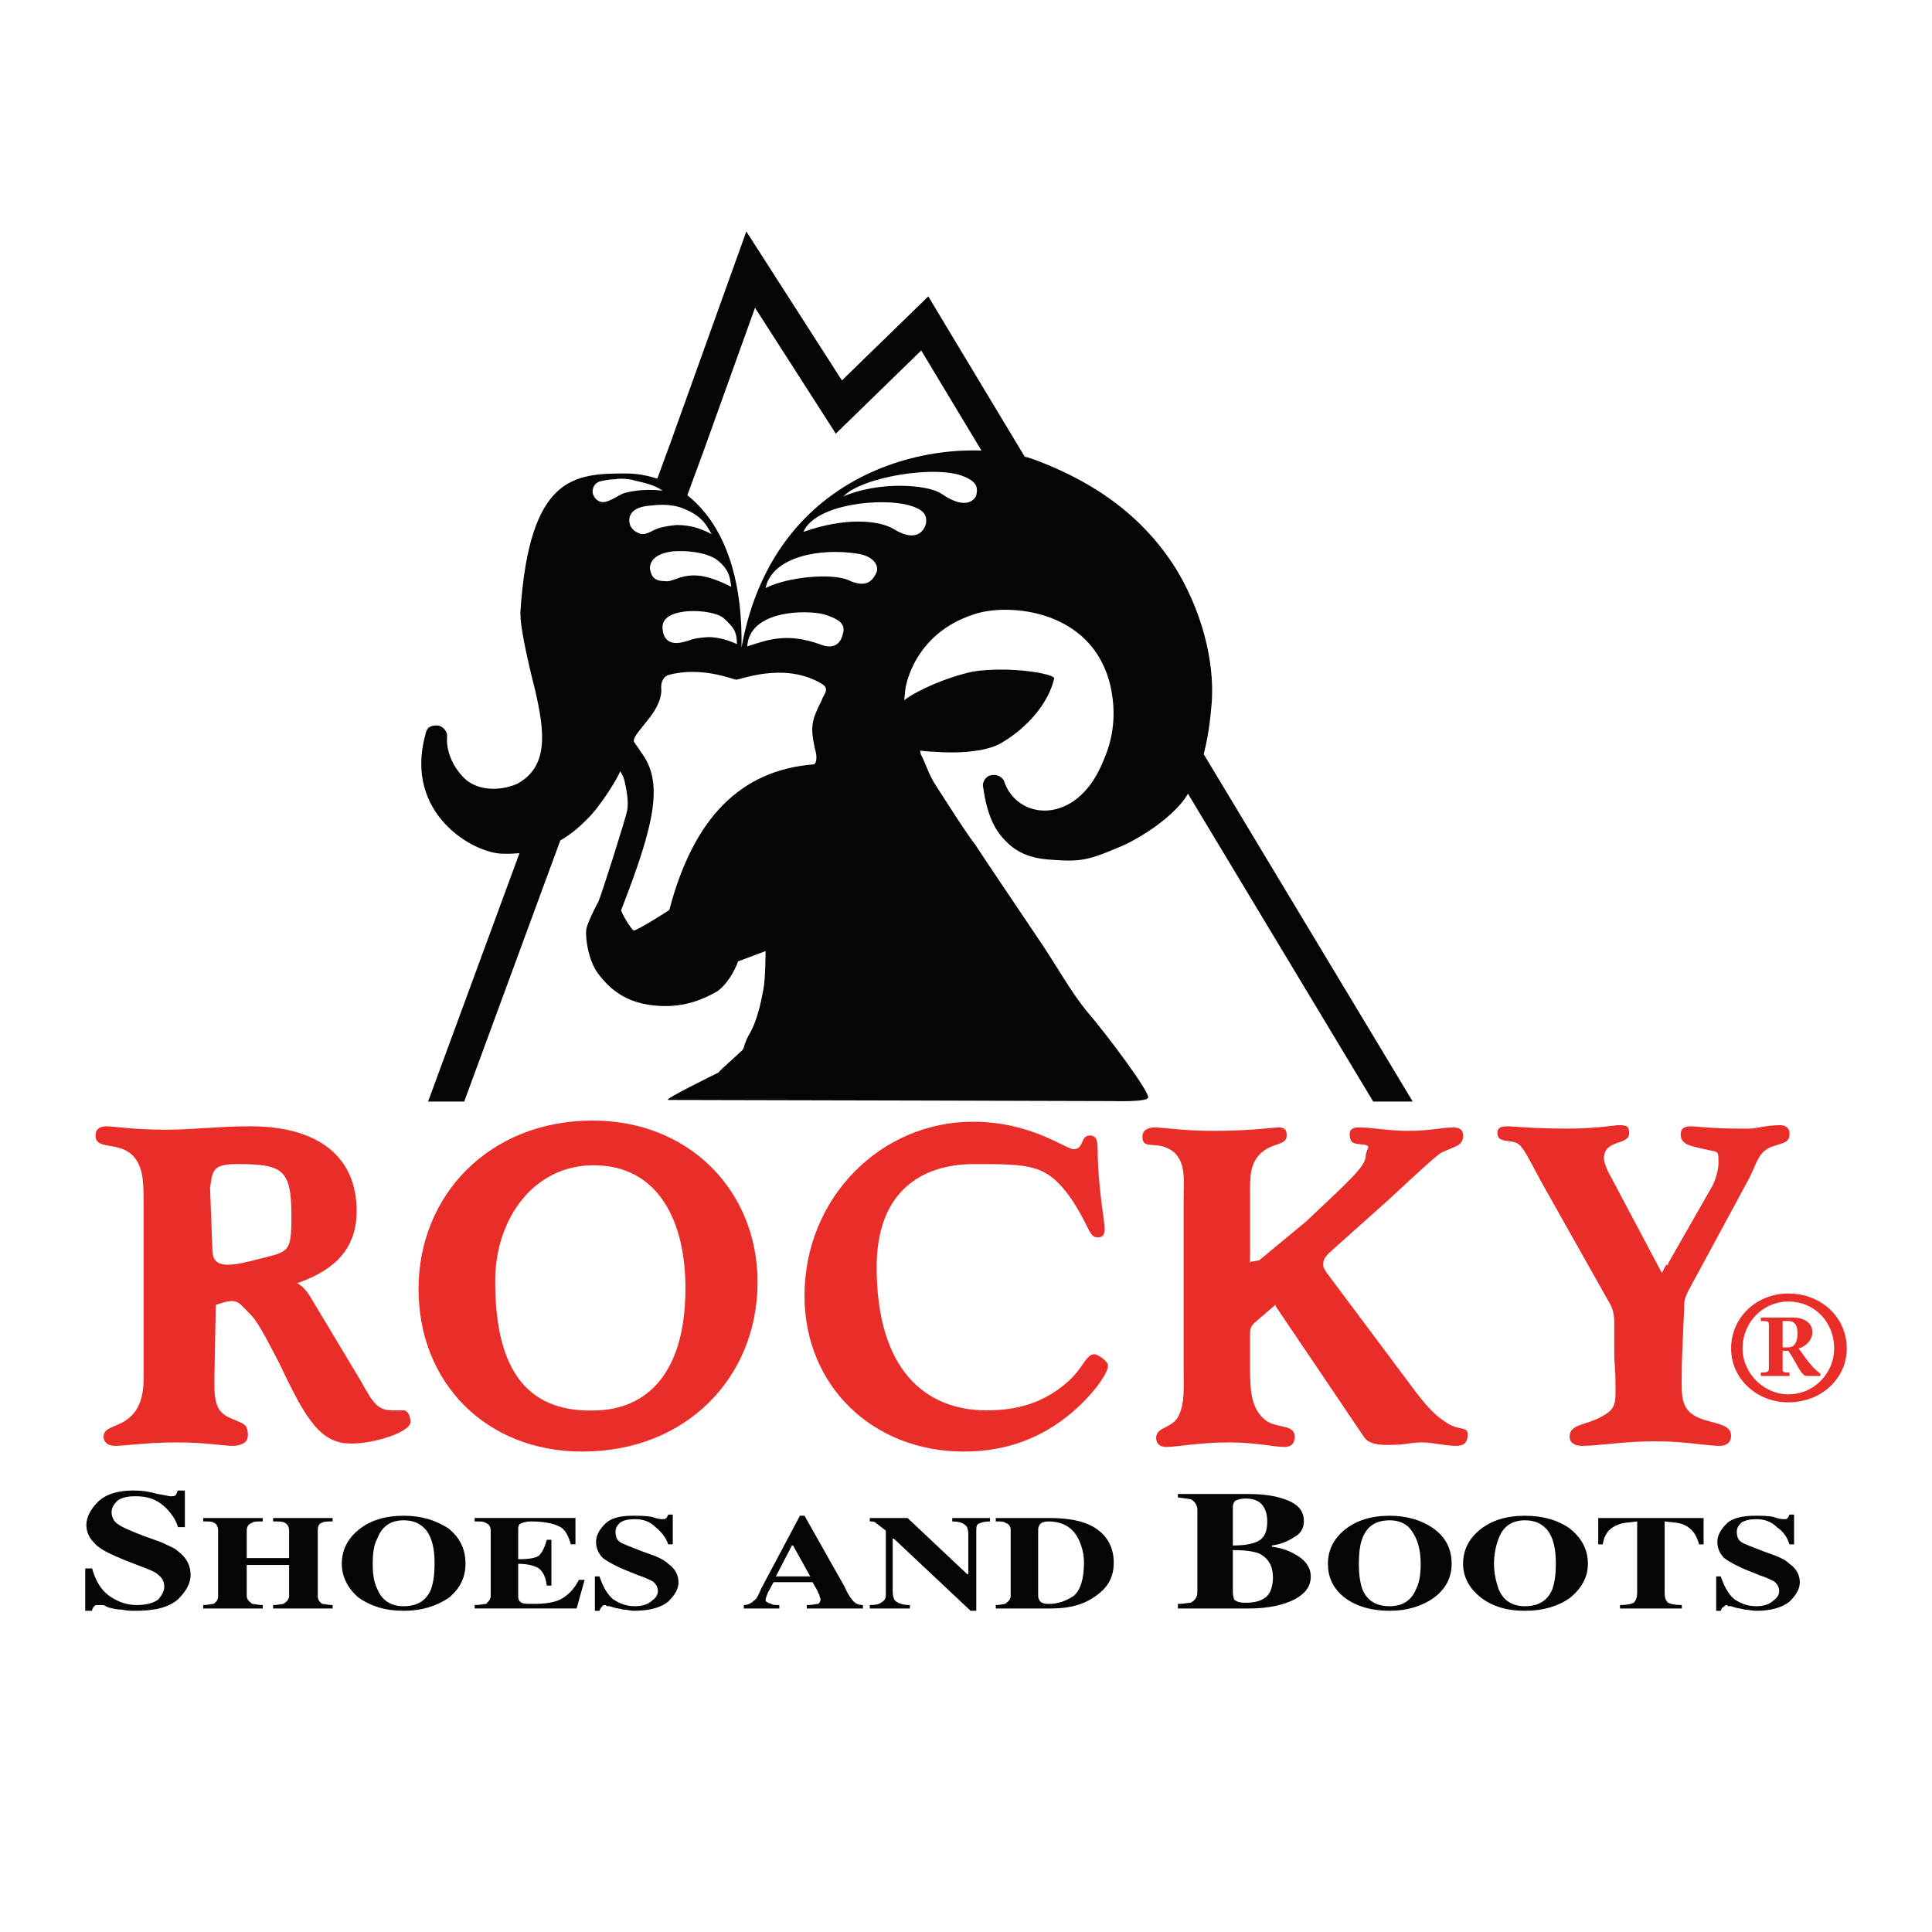 <?xml version="1.0" encoding="utf-8"?>
<!-- Generator: Adobe Illustrator 13.0.0, SVG Export Plug-In . SVG Version: 6.00 Build 14948)  -->
<!DOCTYPE svg PUBLIC "-//W3C//DTD SVG 1.0//EN" "http://www.w3.org/TR/2001/REC-SVG-20010904/DTD/svg10.dtd">
<svg version="1.0" id="Layer_1" xmlns="http://www.w3.org/2000/svg" xmlns:xlink="http://www.w3.org/1999/xlink" x="0px" y="0px"
	 width="192.756px" height="192.756px" viewBox="0 0 192.756 192.756" enable-background="new 0 0 192.756 192.756"
	 xml:space="preserve">
<g>
	<polygon fill-rule="evenodd" clip-rule="evenodd" fill="#FFFFFF" points="0,0 192.756,0 192.756,192.756 0,192.756 0,0 	"/>
	<polygon fill="#040606" points="42.71,109.902 66.903,44.155 66.901,44.155 73.3,26.329 74.462,23.093 76.318,25.984 
		83.999,37.956 91.086,31.058 92.616,29.569 93.713,31.401 140.947,109.902 137.006,109.902 91.913,34.968 84.872,41.821 
		83.389,43.265 82.271,41.523 75.329,30.703 70.091,45.293 70.084,45.306 46.315,109.902 42.71,109.902 	"/>
	<path fill-rule="evenodd" clip-rule="evenodd" fill="#040606" d="M73.981,64.607c0.229-12.798-6.17-17.369-11.542-17.369
		c-5.142,0-9.599,0.229-10.513,13.713c-0.114,1.713,1.143,6.627,1.486,7.999c0.914,4,1.371,7.542-1.829,9.256
		c-1.828,0.8-4.228,0.686-5.485-0.8c-1.257-1.371-1.6-2.971-1.486-4c0-0.457-0.457-1.028-1.028-1.028
		c-0.686,0-1.028,0.229-1.143,0.914c-2.171,7.885,4.799,11.884,7.771,11.884c4.342,0.114,6.742-1.829,8.228-3.314
		c1.485-1.371,3.313-4.457,3.428-4.914c0,0,0.343,0.457,0.457,1.028s0.457,1.943,0.229,2.971s-2.514,8.227-2.856,9.027
		c-0.457,0.8-1.028,2.057-1.143,2.514c-0.229,0.457,0,3.2,1.143,4.685c1.143,1.486,2.971,3.314,7.085,3.199
		c2.399-0.113,3.999-1.027,4.799-1.484c1.257-0.914,1.942-2.629,2.057-2.971l2.743-1.029c0,0,0,2.742-0.229,3.885
		c-0.229,1.143-0.572,3.086-1.486,4.57c-0.686,1.373-0.229,1.145-0.914,1.715c-0.571,0.572-1.942,1.715-2.057,1.943
		c-0.229,0.113-5.6,2.742-5.028,2.742c6.056,0,44.337,0.113,44.337,0.113s3.428,0.115,3.542-0.342
		c0.229-0.457-3.999-6.172-6.17-8.686c-1.486-1.828-2.972-4.456-4.343-6.513s-5.942-8.799-6.742-10.056
		c-0.914-1.143-3.199-4.799-3.885-5.828c-0.686-1.028-1.143-2.399-1.372-2.856c-0.229-0.343-0.229-0.686-0.229-0.686
		s0.8,0.114,1.486,0.114c0,0,4.685,0.458,6.856-1.028c2.285-1.371,4.456-3.771,5.027-6.285c0.114-0.457-4.456-1.257-8.113-0.686
		c-2.628,0.571-5.485,1.828-6.856,2.856c0,0,0.115-0.914,0.115-1.028c0-0.229,0.8-5.599,6.856-7.542
		c3.313-1.143,11.77-0.571,13.599,7.085c0.914,4-0.343,6.742-0.8,7.771c-2.629,6.285-8.57,5.713-9.827,1.714
		c-0.458-0.686-1.144-0.571-1.486-0.457c-0.457,0.229-0.686,0.8-0.571,1.143c0.114,0.8,0.457,3.314,1.829,4.914
		c0.8,0.914,1.942,2.057,4.57,2.286c2.971,0.229,3.771,0.229,6.971-1.143c2.057-0.8,5.257-2.857,6.742-4.914
		c1.371-2.057,2.285-5.028,2.628-8.913c0.457-3.885-0.571-9.028-3.314-13.713c-3.999-6.627-10.056-9.599-14.283-11.198
		C95.464,43.124,77.409,45.638,73.981,64.607L73.981,64.607z"/>
	<path fill-rule="evenodd" clip-rule="evenodd" fill="#FFFFFF" d="M72.152,61.636c1.029,0.914,1.372,1.372,1.372,2.628
		c0,0-1.6-0.8-3.085-0.686c-1.486,0.114-1.6,0.343-2.171,0.457c-2.057,0.571-2.171-1.028-2.171-1.486
		C66.096,60.493,71.01,60.722,72.152,61.636L72.152,61.636z"/>
	<path fill-rule="evenodd" clip-rule="evenodd" fill="#FFFFFF" d="M74.552,64.493c2.057-0.686,4-1.371,7.199-0.229
		c1.943,0.8,2.285-0.686,2.399-1.257c0.114-0.8-0.457-1.257-1.942-1.714C80.494,60.836,74.781,60.836,74.552,64.493L74.552,64.493z"
		/>
	<path fill-rule="evenodd" clip-rule="evenodd" fill="#FFFFFF" d="M69.296,57.408c1.6,0,3.657,1.143,3.657,1.143
		c-0.114-0.8-0.114-1.714-1.485-2.743c-1.028-0.686-2.857-0.914-4.342-0.8c-1.829,0.229-2.286,1.028-2.286,1.714
		c0.114,0.686,0.343,1.257,1.485,1.257C67.125,58.094,67.696,57.408,69.296,57.408L69.296,57.408z"/>
	<path fill-rule="evenodd" clip-rule="evenodd" fill="#FFFFFF" d="M71.01,53.294c-0.343-0.457-0.686-1.714-2.742-2.514
		c-0.457-0.229-1.6-0.571-3.314-0.343c-1.714,0.114-2.171,0.8-2.171,1.485c0,0.572,0.343,1.028,0.914,1.257
		c0.686,0.343,1.257-0.229,1.943-0.457c0.343-0.114,0.8-0.229,1.828-0.343C68.953,52.38,69.867,52.723,71.01,53.294L71.01,53.294z"
		/>
	<path fill-rule="evenodd" clip-rule="evenodd" fill="#FFFFFF" d="M80.152,53.065c4.228-1.485,7.427-1.143,8.913-0.342
		c2.514,1.6,3.2,0,3.314-0.458c0.114-0.686,0-1.371-1.6-1.828C88.15,49.638,81.409,50.209,80.152,53.065L80.152,53.065z"/>
	<path fill-rule="evenodd" clip-rule="evenodd" fill="#FFFFFF" d="M84.151,49.523c3.428-1.486,8.342-1.257,9.827-0.229
		c2.514,1.714,3.314,0.458,3.428,0.114c0.114-0.571,0.229-1.257-1.143-1.828C93.521,46.324,85.979,47.581,84.151,49.523
		L84.151,49.523z"/>
	<path fill-rule="evenodd" clip-rule="evenodd" fill="#FFFFFF" d="M66.096,48.952c-1.942-0.229-3.314,0.114-3.771,0.228
		c-0.686,0.229-1.485,0.915-2.171,0.915c-0.571,0-1.028-0.571-1.028-1.028c0-0.343,0.114-0.8,0.686-1.029
		c0.457-0.114,1.143-0.229,1.6-0.229c0.457-0.114,1.6,0,1.829,0.114C63.582,48.038,65.182,48.266,66.096,48.952L66.096,48.952z"/>
	<path fill-rule="evenodd" clip-rule="evenodd" fill="#FFFFFF" d="M76.381,58.665c2.285-1.143,6.627-1.485,8.228-0.8
		c1.714,0.8,2.399,0.229,2.856-0.8c0.229-0.686-0.343-1.6-1.942-1.828C81.98,54.666,77.066,55.465,76.381,58.665L76.381,58.665z"/>
	<path fill-rule="evenodd" clip-rule="evenodd" fill="#FFFFFF" d="M61.983,90.775c-0.115,0.114,1.028,2.057,1.257,2.057
		c0.342,0,3.428-1.942,3.542-2.057c2.399-9.142,7.084-13.941,14.398-14.512c0.343-0.114,0.343-0.914,0.114-1.6
		c-0.457-2.171-0.343-2.742,0.686-4.799c0.229-0.686,0.914-1.143-0.114-1.714c-3.771-2.171-8.228-0.229-8.456-0.343
		c-0.229,0-3.428-1.372-6.742-0.458c-0.343,0.114-0.8,0.572-0.686,1.486c0,2.285-2.856,4.228-2.742,5.142
		c0.114,0.229,0.342,0.457,0.686,1.028C66.21,77.977,65.411,81.976,61.983,90.775L61.983,90.775z"/>
	<path fill-rule="evenodd" clip-rule="evenodd" fill="#040606" d="M8.504,156.48h0.686c0.343,1.258,0.915,2.172,1.714,2.742
		c0.8,0.572,1.714,0.914,2.742,0.914c1.029,0,1.714-0.229,2.171-0.57c0.343-0.457,0.571-0.801,0.571-1.258
		c0-0.57-0.229-0.914-0.686-1.258c-0.229-0.227-0.8-0.455-1.714-0.799l-1.486-0.572c-1.371-0.57-2.399-1.027-2.971-1.6
		c-0.571-0.57-0.914-1.143-0.914-1.941c0-0.801,0.458-1.6,1.143-2.285c0.8-0.801,2.057-1.145,3.542-1.145
		c0.914,0,1.6,0.115,2.4,0.344c0.8,0.115,1.143,0.229,1.257,0.229c0.343,0,0.457,0,0.571-0.113c0.114-0.115,0.114-0.344,0.229-0.459
		h0.686v3.658H17.76c-0.229-0.801-0.8-1.6-1.485-2.172c-0.8-0.686-1.714-0.914-2.743-0.914c-0.8,0-1.371,0.115-1.828,0.457
		c-0.343,0.344-0.571,0.686-0.571,1.143s0.229,0.914,0.571,1.143c0.457,0.344,1.257,0.686,2.742,1.258l1.6,0.57
		c0.686,0.344,1.371,0.572,1.714,0.914c0.915,0.686,1.257,1.486,1.257,2.4c0,0.801-0.457,1.6-1.257,2.4
		c-0.914,0.799-2.285,1.143-4.228,1.143c-0.457,0-0.914,0-1.371-0.115c-0.457,0-0.914-0.113-1.372-0.229l-0.457-0.229
		c-0.114,0-0.114,0-0.229,0s-0.229,0-0.229,0c-0.229,0-0.457,0-0.457,0.115c-0.114,0.113-0.229,0.229-0.229,0.457H8.504V156.48
		L8.504,156.48z"/>
	<path fill-rule="evenodd" clip-rule="evenodd" fill="#040606" d="M20.274,160.137c0.457,0,0.8-0.113,1.028-0.113
		c0.343-0.229,0.457-0.457,0.457-0.801v-6.514c0-0.342-0.114-0.686-0.457-0.799c-0.114-0.115-0.457-0.115-1.028-0.115v-0.342h5.942
		v0.342c-0.571,0-0.914,0-1.028,0.115c-0.343,0.113-0.571,0.342-0.571,0.799v2.742h4.228v-2.742c0-0.457-0.229-0.686-0.457-0.799
		c-0.229-0.115-0.572-0.115-1.143-0.115v-0.342h5.942v0.342c-0.457,0-0.914,0-1.028,0.115c-0.343,0.113-0.457,0.342-0.457,0.799
		v6.514c0,0.344,0.114,0.572,0.457,0.801c0.228,0,0.571,0.113,1.028,0.113v0.344h-5.942v-0.344c0.457,0,0.914-0.113,1.028-0.113
		c0.343-0.229,0.571-0.457,0.571-0.801v-3.086h-4.228v3.086c0,0.344,0.229,0.572,0.571,0.801c0.229,0,0.571,0.113,1.028,0.113v0.344
		h-5.942V160.137L20.274,160.137z"/>
	<path fill-rule="evenodd" clip-rule="evenodd" fill="#040606" d="M43.014,158.537c0.229-0.686,0.343-1.486,0.343-2.514
		c0-1.486-0.229-2.514-0.8-3.314c-0.571-0.686-1.257-1.027-2.285-1.027c-1.257,0-2.171,0.57-2.628,1.828
		c-0.343,0.57-0.458,1.484-0.458,2.514c0,1.027,0.114,1.828,0.458,2.514c0.457,1.143,1.371,1.715,2.628,1.715
		C41.643,160.252,42.557,159.68,43.014,158.537L43.014,158.537z M44.728,152.48c1.143,0.914,1.714,2.057,1.714,3.543
		c0,1.371-0.571,2.514-1.714,3.428c-1.257,0.801-2.628,1.258-4.456,1.258c-1.829,0-3.314-0.457-4.571-1.371
		c-1.028-0.914-1.6-2.059-1.6-3.314c0-1.371,0.571-2.514,1.714-3.428c1.143-0.914,2.628-1.371,4.457-1.371
		C42.1,151.225,43.471,151.682,44.728,152.48L44.728,152.48z"/>
	<path fill-rule="evenodd" clip-rule="evenodd" fill="#040606" d="M47.356,160.48v-0.344c0.571,0,0.914-0.113,1.143-0.113
		c0.229-0.229,0.458-0.457,0.458-0.801v-6.514c0-0.457-0.229-0.686-0.572-0.799c-0.114-0.115-0.457-0.115-1.028-0.115v-0.342h10.056
		v2.627h-0.458c-0.229-0.799-0.571-1.484-1.028-1.713c-0.571-0.344-1.6-0.572-2.971-0.572c-0.457,0-0.8,0.115-1.028,0.229
		c-0.114,0-0.229,0.229-0.229,0.457v3.086c1.028,0,1.714-0.115,2.057-0.344c0.343-0.342,0.571-0.799,0.8-1.6h0.457v4.572h-0.457
		c-0.114-0.801-0.343-1.371-0.8-1.715c-0.342-0.229-1.028-0.457-2.057-0.457v3.314c0,0.229,0.114,0.457,0.343,0.57
		c0.229,0.115,0.571,0.115,1.143,0.115c1.143,0,2.057-0.115,2.743-0.457c0.686-0.344,1.372-1.029,1.828-1.943h0.572l-0.8,2.857
		H47.356L47.356,160.48z"/>
	<path fill-rule="evenodd" clip-rule="evenodd" fill="#040606" d="M59.354,157.279h0.457c0.343,1.029,0.8,1.83,1.371,2.287
		c0.686,0.457,1.371,0.686,2.171,0.686c0.8,0,1.371-0.229,1.714-0.572c0.343-0.229,0.571-0.57,0.571-0.914
		c0-0.457-0.229-0.799-0.571-1.027c-0.229-0.115-0.686-0.344-1.372-0.572l-1.143-0.457c-1.143-0.457-1.942-0.914-2.399-1.258
		c-0.457-0.457-0.686-1.027-0.686-1.6c0-0.686,0.343-1.256,0.914-1.828c0.571-0.57,1.485-0.799,2.743-0.799
		c0.686,0,1.257,0,1.942,0.113c0.571,0.229,0.914,0.229,1.028,0.229s0.343,0,0.343-0.113c0.114,0,0.114-0.115,0.229-0.344h0.457
		v2.971h-0.457c-0.229-0.686-0.686-1.256-1.257-1.713c-0.571-0.572-1.257-0.801-2.057-0.801c-0.686,0-1.143,0.115-1.486,0.344
		c-0.343,0.342-0.457,0.57-0.457,0.914c0,0.457,0.114,0.799,0.457,1.027s1.029,0.457,2.171,0.914l1.257,0.457
		c0.571,0.229,1.028,0.457,1.372,0.801c0.685,0.457,1.028,1.143,1.028,1.828s-0.343,1.258-1.028,1.943
		c-0.686,0.57-1.829,0.914-3.428,0.914c-0.343,0-0.686-0.115-1.029-0.115c-0.343-0.113-0.686-0.113-1.028-0.229l-0.343-0.113
		c-0.114,0-0.229,0-0.229,0c-0.114,0-0.114-0.115-0.229-0.115c-0.229,0-0.343,0.115-0.343,0.229c-0.114,0-0.114,0.115-0.229,0.344
		h-0.457V157.279L59.354,157.279z"/>
	<path fill-rule="evenodd" clip-rule="evenodd" fill="#040606" d="M80.837,157.279l-1.714-3.084h-0.114l-1.6,3.084H80.837
		L80.837,157.279z M74.209,160.137c0.457,0,0.8-0.229,1.029-0.457c0.228-0.113,0.457-0.57,0.685-1.143l3.885-7.312h0.458
		l3.999,7.084c0.343,0.801,0.686,1.258,0.915,1.486s0.571,0.342,0.914,0.342v0.344h-5.6v-0.344c0.572,0,0.915-0.113,1.143-0.113
		c0.114-0.115,0.229-0.229,0.229-0.457c0-0.115-0.114-0.229-0.114-0.457c-0.114-0.115-0.114-0.229-0.229-0.457l-0.457-0.801h-3.885
		c-0.343,0.572-0.457,0.914-0.571,1.029c-0.114,0.342-0.229,0.57-0.229,0.799c0,0.115,0.229,0.229,0.571,0.344
		c0.114,0.113,0.457,0.113,0.8,0.113v0.344h-3.542V160.137L74.209,160.137z"/>
	<path fill-rule="evenodd" clip-rule="evenodd" fill="#040606" d="M86.779,160.137c0.686,0,1.028-0.113,1.257-0.342
		c0.229-0.115,0.343-0.344,0.343-0.686v-6.4c-0.572-0.457-0.915-0.686-1.029-0.799c-0.114-0.115-0.343-0.115-0.571-0.115v-0.342
		h3.771l5.942,5.598h0.114v-3.998c0-0.457-0.114-0.801-0.343-0.914c-0.229-0.229-0.686-0.344-1.257-0.344v-0.342h3.771v0.342
		c-0.571,0-0.914,0.115-1.143,0.229c-0.229,0.115-0.229,0.344-0.229,0.801v7.885h-0.571l-7.656-7.199h-0.114v5.256
		c0,0.457,0.114,0.801,0.229,0.914c0.229,0.229,0.686,0.457,1.486,0.457v0.344h-4V160.137L86.779,160.137z"/>
	<path fill-rule="evenodd" clip-rule="evenodd" fill="#040606" d="M99.349,160.137c0.458,0,0.801-0.113,0.915-0.113
		c0.342-0.229,0.571-0.457,0.571-0.801v-6.627c0-0.344-0.229-0.572-0.571-0.686c-0.114-0.115-0.457-0.115-0.915-0.115v-0.342h5.371
		c2.057,0,3.771,0.342,4.914,1.256c1.028,0.801,1.485,1.943,1.485,3.199c0,1.258-0.457,2.287-1.485,3.086
		c-1.257,1.029-2.743,1.486-4.8,1.486h-5.485V160.137L99.349,160.137z M103.806,159.795c0.114,0.113,0.343,0.229,0.8,0.229
		c1.028,0,1.828-0.344,2.514-0.801c0.686-0.57,1.028-1.713,1.028-3.314c0-0.914-0.229-1.713-0.571-2.398
		c-0.571-1.143-1.6-1.715-2.971-1.715c-0.457,0-0.686,0.115-0.8,0.229c-0.114,0.115-0.229,0.344-0.229,0.572v6.627
		C103.577,159.451,103.691,159.68,103.806,159.795L103.806,159.795z"/>
	<path fill-rule="evenodd" clip-rule="evenodd" fill="#040606" d="M117.518,160.023c0.572,0,1.029-0.115,1.258-0.115
		c0.457-0.229,0.686-0.57,0.686-1.027v-8.229c0-0.457-0.229-0.799-0.571-1.027c-0.229-0.115-0.686-0.115-1.372-0.229v-0.344h6.856
		c1.257,0,2.399,0.115,3.2,0.344c1.714,0.457,2.514,1.143,2.514,2.398c0,0.686-0.343,1.258-1.028,1.6
		c-0.686,0.457-1.371,0.686-2.171,0.801v0.113c0.8,0.115,1.6,0.344,2.171,0.686c1.143,0.572,1.714,1.371,1.714,2.285
		c0,1.029-0.571,1.715-1.6,2.287c-1.143,0.57-2.628,0.914-4.571,0.914h-7.085V160.023L117.518,160.023z M125.745,153.623
		c0.458-0.342,0.687-0.914,0.687-1.828c0-0.57-0.114-1.143-0.458-1.6c-0.343-0.457-0.914-0.686-1.714-0.686
		c-0.457,0-0.8,0.115-1.028,0.229c-0.114,0.115-0.229,0.344-0.229,0.572v3.885C124.374,154.195,125.289,153.967,125.745,153.623
		L125.745,153.623z M123.117,159.566c0.229,0.229,0.571,0.342,1.143,0.342c1.029,0,1.714-0.229,2.172-0.686
		c0.342-0.342,0.57-1.027,0.57-1.828c0-1.143-0.456-1.943-1.371-2.4c-0.571-0.229-1.485-0.342-2.628-0.342v4.229
		C123.003,159.223,123.117,159.451,123.117,159.566L123.117,159.566z"/>
	<path fill-rule="evenodd" clip-rule="evenodd" fill="#040606" d="M141.286,158.537c0.343-0.686,0.457-1.486,0.457-2.514
		c0-1.486-0.343-2.514-0.914-3.314c-0.457-0.686-1.257-1.027-2.171-1.027c-1.371,0-2.285,0.57-2.742,1.828
		c-0.229,0.57-0.344,1.484-0.344,2.514c0,1.027,0.115,1.828,0.344,2.514c0.457,1.143,1.371,1.715,2.742,1.715
		C139.915,160.252,140.829,159.68,141.286,158.537L141.286,158.537z M143,152.48c1.258,0.914,1.829,2.057,1.829,3.543
		c0,1.371-0.571,2.514-1.829,3.428c-1.143,0.801-2.628,1.258-4.342,1.258c-1.828,0-3.429-0.457-4.571-1.371s-1.6-2.059-1.6-3.314
		c0-1.371,0.571-2.514,1.714-3.428s2.629-1.371,4.457-1.371C140.372,151.225,141.857,151.682,143,152.48L143,152.48z"/>
	<path fill-rule="evenodd" clip-rule="evenodd" fill="#040606" d="M154.885,158.537c0.229-0.686,0.343-1.486,0.343-2.514
		c0-1.486-0.229-2.514-0.8-3.314c-0.571-0.686-1.257-1.027-2.286-1.027c-1.257,0-2.171,0.57-2.628,1.828
		c-0.229,0.57-0.457,1.484-0.457,2.514c0,1.027,0.229,1.828,0.457,2.514c0.457,1.143,1.371,1.715,2.628,1.715
		C153.513,160.252,154.428,159.68,154.885,158.537L154.885,158.537z M156.599,152.48c1.143,0.914,1.828,2.057,1.828,3.543
		c0,1.371-0.686,2.514-1.828,3.428c-1.143,0.801-2.628,1.258-4.457,1.258c-1.828,0-3.313-0.457-4.456-1.371
		s-1.714-2.059-1.714-3.314c0-1.371,0.571-2.514,1.714-3.428s2.628-1.371,4.456-1.371
		C153.971,151.225,155.456,151.682,156.599,152.48L156.599,152.48z"/>
	<path fill-rule="evenodd" clip-rule="evenodd" fill="#040606" d="M159.455,151.453h10.514v2.627h-0.458
		c-0.229-0.914-0.686-1.6-1.485-1.941c-0.457-0.229-1.028-0.229-1.942-0.344v7.086c0,0.57,0.114,0.799,0.343,1.027
		c0.229,0.115,0.686,0.229,1.371,0.229v0.344h-6.171v-0.344c0.687,0,1.144-0.113,1.372-0.229c0.229-0.229,0.343-0.57,0.343-1.027
		v-7.086c-0.914,0.115-1.486,0.115-1.942,0.344c-0.915,0.342-1.372,1.027-1.486,1.941h-0.457V151.453L159.455,151.453z"/>
	<path fill-rule="evenodd" clip-rule="evenodd" fill="#040606" d="M171.226,157.279h0.457c0.343,1.029,0.8,1.83,1.371,2.287
		c0.686,0.457,1.371,0.686,2.171,0.686s1.371-0.229,1.714-0.572c0.343-0.229,0.571-0.57,0.571-0.914
		c0-0.457-0.229-0.799-0.571-1.027c-0.229-0.115-0.686-0.344-1.371-0.572l-1.143-0.457c-1.143-0.457-1.942-0.914-2.399-1.258
		c-0.457-0.457-0.686-1.027-0.686-1.6c0-0.686,0.343-1.256,0.914-1.828c0.571-0.57,1.6-0.799,2.856-0.799
		c0.571,0,1.257,0,1.828,0.113c0.571,0.229,0.914,0.229,1.028,0.229c0.229,0,0.344,0,0.344-0.113c0.113,0,0.113-0.115,0.228-0.344
		h0.457v2.971h-0.457c-0.228-0.686-0.571-1.256-1.257-1.713c-0.571-0.572-1.257-0.801-2.057-0.801c-0.571,0-1.143,0.115-1.485,0.344
		c-0.343,0.342-0.457,0.57-0.457,0.914c0,0.457,0.114,0.799,0.457,1.027s1.028,0.457,2.171,0.914l1.257,0.457
		c0.571,0.229,1.029,0.457,1.371,0.801c0.687,0.457,1.029,1.143,1.029,1.828s-0.343,1.258-1.029,1.943
		c-0.686,0.57-1.828,0.914-3.313,0.914c-0.457,0-0.8-0.115-1.143-0.115c-0.343-0.113-0.686-0.113-1.028-0.229l-0.343-0.113
		c-0.114,0-0.229,0-0.229,0c-0.114,0-0.114-0.115-0.229-0.115s-0.229,0.115-0.343,0.229c-0.114,0-0.114,0.115-0.229,0.344h-0.457
		V157.279L171.226,157.279z"/>
	<path fill-rule="evenodd" clip-rule="evenodd" fill="#E92E29" d="M31.244,129.855l4.799,7.998c1.143,2.059,1.6,2.857,3.085,2.857
		c0.343,0,0.8,0,1.143,0c0.457,0,0.685,0.686,0.685,1.143c0,1.029-3.542,2.172-5.942,2.172c-2.971,0-4.457-2.285-7.084-7.885
		c-1.714-3.314-2.4-4.57-3.2-5.258c-0.8-0.799-1.028-1.371-2.514-0.912c-0.686,0.229-0.686,0.229-0.686,0.229l-0.114,6.17
		c-0.114,3.199,0,4.342,1.371,5.027c1.486,0.686,1.943,0.572,1.943,1.828c0,0.801-0.8,1.029-1.6,1.029
		c-0.799,0-2.628-0.344-5.485-0.344c-2.971,0-5.142,0.344-6.17,0.344c-0.686,0-1.143-0.344-1.143-0.914
		c0-0.914,1.143-0.914,2.171-1.6c1.257-0.801,1.828-2.172,1.828-4.229v-17.598c0-2.285-0.114-3.656-1.143-4.686
		c-1.485-1.371-3.657-0.457-3.657-1.941c0-0.572,0.343-0.916,1.143-0.916c0.572,0,2.628,0.344,5.942,0.344
		c2.514,0,5.256-0.344,8.342-0.344c6.856,0,10.627,3.086,10.627,8.457c0,3.543-1.943,5.828-5.942,7.199
		C30.33,128.369,30.787,129.055,31.244,129.855L31.244,129.855z M25.302,125.742c3.542-0.914,3.771-0.572,3.771-4.457
		c0-4.686-0.914-5.143-5.485-5.143c-2.4,0-2.4,0.686-2.628,2.4l0.229,6.057C21.188,126.084,21.874,126.656,25.302,125.742
		L25.302,125.742z"/>
	<path fill-rule="evenodd" clip-rule="evenodd" fill="#E92E29" d="M75.581,127.912c0,9.484-7.084,16.912-17.483,16.912
		c-9.599,0-16.34-6.855-16.34-16.227c0-9.369,7.085-16.797,17.369-16.797C68.839,111.801,75.581,118.885,75.581,127.912
		L75.581,127.912z M59.24,116.258c-6.057,0-9.713,5.371-9.828,11.197c-0.114,9.713,3.542,13.6,10.285,13.256
		c4.914-0.229,8.57-3.771,8.685-11.77C68.496,121.629,65.525,116.258,59.24,116.258L59.24,116.258z"/>
	<path fill-rule="evenodd" clip-rule="evenodd" fill="#E92E29" d="M124.717,125.398c0,0.914-0.114,0.457,0.229,0.457
		c0.229,0,0,0,0.686-0.113l4.686-3.885c4.113-3.887,5.942-5.486,5.942-6.514c0-0.686,0.686-1.029-0.229-1.143
		c-0.801-0.115-1.371,0-1.371-1.029c0-0.457,0.229-0.686,0.913-0.686c1.372,0,2.972,0.342,4.914,0.342
		c2.057,0,3.542-0.342,4.457-0.342c0.686,0,1.028,0.229,1.028,0.801c0,1.027-0.686,1.027-2.172,1.713
		c-0.686,0.457-2.285,1.943-5.37,4.799l-5.371,4.801c-0.686,0.57-1.028,1.027-1.028,1.371c0,0.342-0.114,0.342,0.343,1.027
		l8.456,11.312c1.257,1.715,2.285,2.857,3.199,3.43c1.486,1.143,2.4,0.457,2.4,1.371c0,0.799-0.343,1.143-1.143,1.143
		c-1.143,0-2.286-0.344-3.429-0.344c-1.028,0-1.828,0.229-2.514,0.229c-0.571,0-2.514,0.229-3.199-0.686l-8.799-13.025
		c-0.229-0.344,0.114-0.229-0.114-0.229c0,0,0.457-0.344,0,0l-1.601,1.371c-0.457,0.457-0.914,0.57-0.914,1.484v2.057
		c0,0.115,0,0.115,0,0.229c0,0.344,0,0.686,0,0.914c0,2.629,0.114,4.344,1.601,5.486c1.143,0.799,2.856,0.342,2.856,1.6
		c0,0.686-0.343,1.027-1.028,1.027c-1.028,0-2.856-0.457-5.485-0.457c-3.085,0-5.257,0.457-6.285,0.457
		c-0.686,0-1.028-0.342-1.028-0.914c0-1.143,1.714-0.914,2.285-2.285c0.572-1.256,0.458-2.514,0.458-4.686c0-0.457,0-1.256,0-1.713
		v-14.971c0-2.17,0.229-3.656-0.915-4.799c-1.6-1.371-3.199-0.113-3.199-1.6c0-0.572,0.457-0.914,1.257-0.914
		s2.743,0.342,5.828,0.342c3.771,0,5.941-0.342,6.514-0.342c0.571,0,0.8,0.229,0.8,0.801c0,1.027-1.372,0.686-2.515,1.713
		c-1.143,1.029-1.143,2.285-1.143,4.113c0,0.115,0,0.229,0,0.344V125.398L124.717,125.398z"/>
	<path fill-rule="evenodd" clip-rule="evenodd" fill="#E92E29" d="M168.482,128.713c-0.457,0.914-0.457,1.143-0.457,1.941
		c0,0-0.229,5.029-0.229,5.6c0,2.629-0.229,4,1.143,4.914s3.771,0.686,3.771,2.057c0,0.686-0.457,1.029-1.143,1.029
		c-1.258,0-3.429-0.457-6.399-0.457c-3.2,0-5.714,0.457-7.313,0.457c-0.8,0-1.257-0.344-1.257-0.914c0-1.258,1.6-1.143,3.085-1.943
		c1.715-0.914,1.486-1.371,1.486-3.885c0-0.572-0.115-1.715-0.115-2.4v-3.199c0-1.143-0.343-1.713-0.686-2.285l-6.627-11.77
		c-0.914-1.715-1.601-3.086-2.057-3.543c-0.687-0.799-2.286-0.113-2.286-1.256c0-0.572,0.343-0.688,1.143-0.688
		c0.457,0,2.286,0.229,5.828,0.229c2.971,0,4.685-0.342,5.142-0.342c0.801,0,1.029,0.113,1.029,0.801
		c0,1.256-2.515,0.57-2.515,2.514c0,0.342,0.229,1.027,0.686,1.828l5.028,9.484c0.114,0.342,0.343-0.686,0.571-0.686
		s0,0,0.229-0.344l4.114-7.199c0.571-0.914,0.799-2.057,0.799-2.627c0-1.371,0-1.029-1.371-1.371
		c-1.485-0.344-2.399-0.457-2.399-1.486c0-0.572,0.343-0.801,1.028-0.801c0.457,0,2.058,0.229,4.8,0.229c0.686,0,1.028,0,1.143,0
		c0.457,0,1.6-0.342,2.971-0.342c0.572,0,0.914,0.342,0.914,0.801c0,0.914-0.457,0.914-1.485,1.256
		c-1.6,0.457-1.714,1.6-2.514,3.199L168.482,128.713L168.482,128.713z"/>
	<path fill-rule="evenodd" clip-rule="evenodd" fill="#E92E29" d="M107.119,114.658c1.028,0,0.686-1.371,1.6-1.371
		c0.801,0,0.801,0.686,0.801,2.057c0.114,3.77,0.686,6.285,0.686,7.312c0,0.572-0.229,0.801-0.686,0.801
		c-0.915,0-0.801-1.145-2.743-4c-2.399-3.314-3.999-3.314-9.599-3.314c-5.256,0-9.713,2.742-9.713,10.285
		c0,10.17,4.8,14.283,10.97,14.283c2.972,0,5.714-0.686,8.228-2.971c1.371-1.258,1.715-2.629,2.515-2.629
		c0.343,0,1.371,0.686,1.371,1.143c0,0.572-0.914,2.172-2.972,4.115c-3.199,2.971-6.971,4.455-11.427,4.455
		c-9.027,0-15.883-6.514-15.883-15.541c0-9.826,7.656-17.369,16.797-17.369C102.892,111.914,106.319,114.658,107.119,114.658
		L107.119,114.658z"/>
	<path fill-rule="evenodd" clip-rule="evenodd" fill="#E92E29" d="M178.424,139.111c-2.514,0-4.57-2.172-4.57-4.57
		c0-2.629,2.057-4.686,4.57-4.686c2.629,0,4.571,2.057,4.571,4.686C182.995,136.939,181.053,139.111,178.424,139.111
		L178.424,139.111z M178.424,139.912c3.314,0,5.828-2.4,5.828-5.371c0-3.086-2.514-5.486-5.828-5.486
		c-3.199,0-5.713,2.4-5.713,5.486C172.711,137.512,175.225,139.912,178.424,139.912L178.424,139.912z M175.682,131.799
		c0.8,0,0.8,0,0.8,0.57v4c0,0.457,0,0.57-0.8,0.57v0.344h2.856v-0.344c-0.8,0-0.686-0.113-0.686-0.57v-1.6h0.571
		c0.801,1.143,1.258,2.514,1.829,2.514h1.371v-0.229c-0.343-0.229-0.8-0.686-1.257-1.258l-0.914-1.256
		c0.8-0.229,1.371-0.914,1.371-1.6c0-1.029-0.914-1.486-1.943-1.486h-3.199V131.799L175.682,131.799z M177.853,131.799h0.571
		c0.571,0,0.915,0.342,0.915,1.256c0,0.686-0.229,1.371-0.915,1.371h-0.571V131.799L177.853,131.799z"/>
</g>
</svg>
